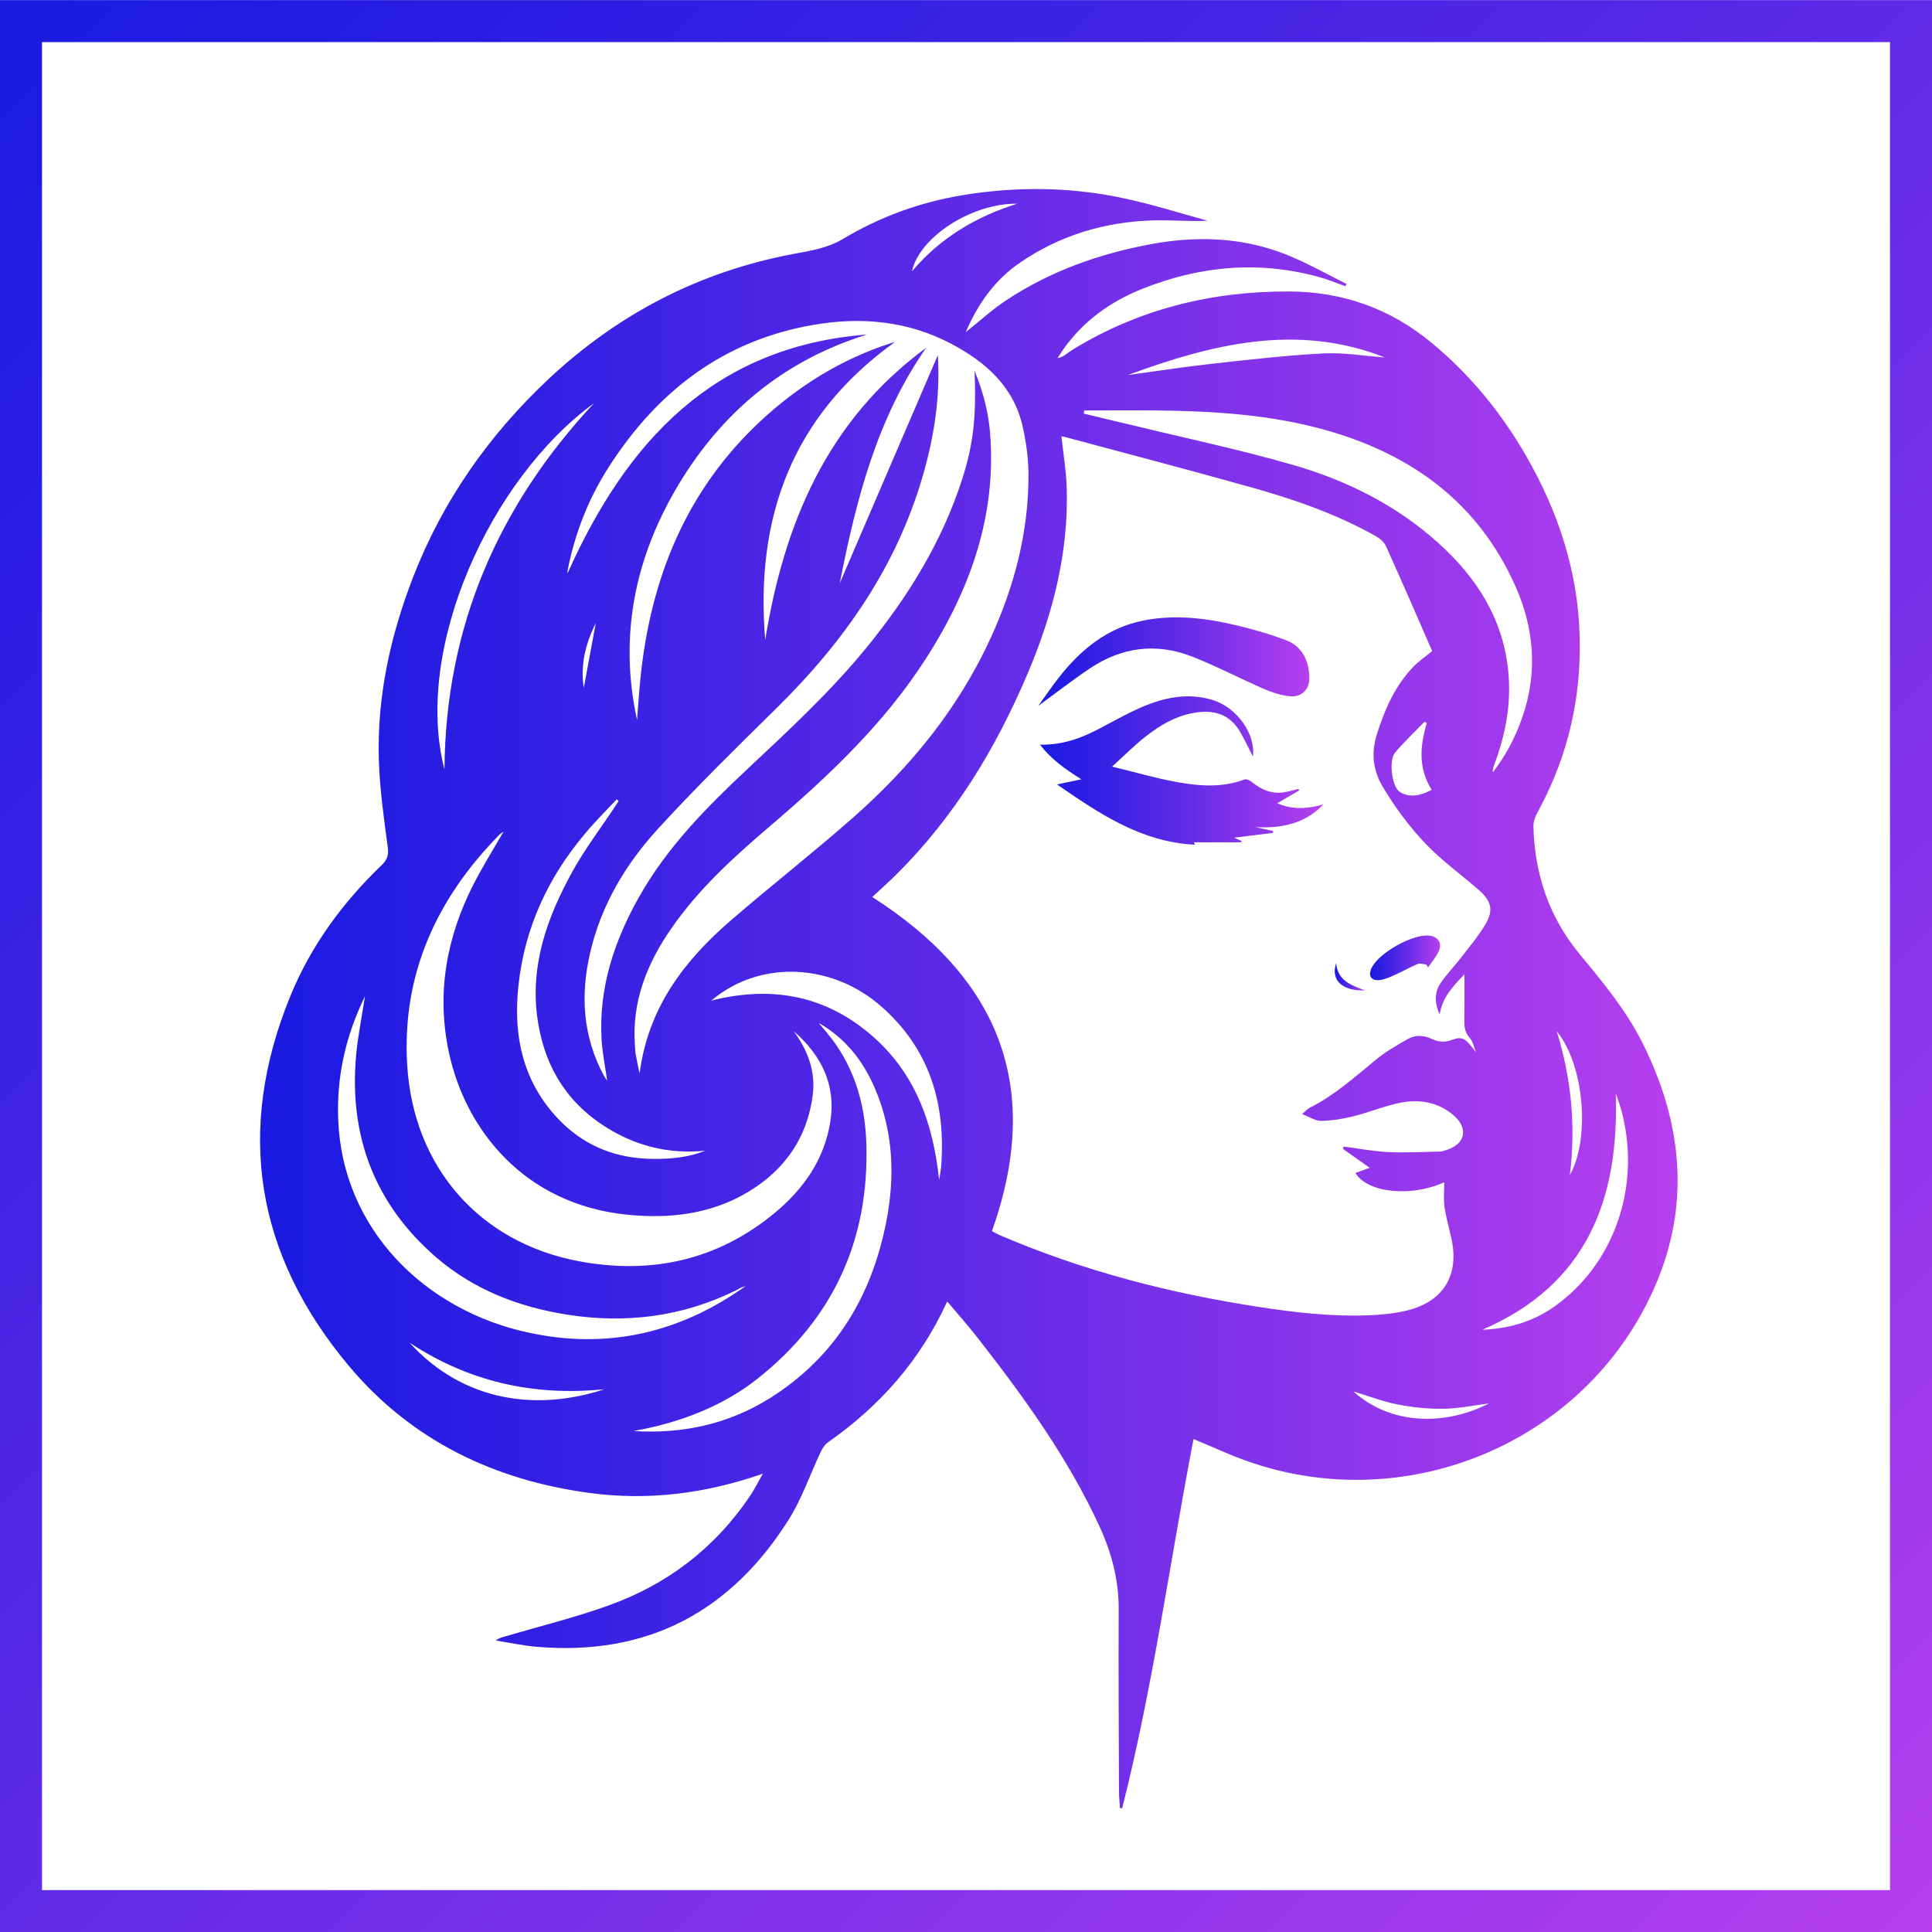 <?xml version="1.0" encoding="utf-8"?>
<!-- Generator: Adobe Illustrator 18.0.0, SVG Export Plug-In . SVG Version: 6.00 Build 0)  -->
<!DOCTYPE svg PUBLIC "-//W3C//DTD SVG 1.1//EN" "http://www.w3.org/Graphics/SVG/1.1/DTD/svg11.dtd">
<svg version="1.1" id="Layer_1" xmlns="http://www.w3.org/2000/svg" xmlns:xlink="http://www.w3.org/1999/xlink" x="0px" y="0px"
	 viewBox="0 0 1840 1840.3" enable-background="new 0 0 1840 1840.3" xml:space="preserve">
<g>
	<g>
		<linearGradient id="SVGID_1_" gradientUnits="userSpaceOnUse" x1="-2.065099e-008" y1="0.125" x2="1840" y2="1840.125">
			<stop  offset="0" style="stop-color:#1A1AE2"/>
			<stop  offset="0.154" style="stop-color:#2C1EE3"/>
			<stop  offset="0.46" style="stop-color:#5929E7"/>
			<stop  offset="0.888" style="stop-color:#A33AED"/>
			<stop  offset="1" style="stop-color:#B73FEF"/>
		</linearGradient>
		
			<rect x="20" y="20.1" fill-rule="evenodd" clip-rule="evenodd" fill="none" stroke="url(#SVGID_1_)" stroke-width="40" stroke-miterlimit="10" width="1800" height="1800"/>
	</g>
</g>
<g id="Restauration" display="none">
	<path display="inline" d="M1196.5,828.9c-1.4,0-2.9,0.2-4.2-0.3c-76.8-29-113.4,16.2-153.5,73.1c-160.7,227.8-325.2,453-490,677.9
		c-17.3,23.6-43,45.8-69.8,56.8c-42,17.4-89.5-4.5-113.6-42.5c-24.8-39.2-21.7-87.5,11.6-125.1c60.6-68.6,122.6-136,184.1-203.8
		c146.7-161.7,293.1-323.6,440.6-484.5c17.8-19.4,23.6-36.1,10.9-59.7c-38.5-71.2-20.7-127.3,36.3-184.2
		c98.6-98.5,190-204,284.5-306.5c6.7-7.2,12.3-16.7,20.6-20.9c8.4-4.2,19.4-3.2,29.3-4.5c-1.2,9.9,1.3,22.9-4,29.2
		c-39.8,47.4-81.3,93.6-122.2,140.1c-32.5,37-66.3,73.1-96.7,111.8c-9.1,11.5-8.6,30.5-12.5,46.1c15.9-6.1,36.8-7.7,47-19
		c66.8-74.3,131.4-150.7,196.7-226.5c4.6-5.3,8.3-12.3,14-15.6c12-6.9,25.1-11.8,37.7-17.5c-2.8,13.3-1.7,29.6-9.2,39.3
		c-38.8,50.1-79.8,98.5-119.9,147.5c-27.7,33.8-57,66.4-82,102c-8.9,12.7-7,32.9-10,49.7c14.6-6.8,33.8-9.9,43.1-21.2
		c64.9-77.9,127.8-157.4,191.4-236.5c5.3-6.6,9.4-15.2,16.1-19.3c9.4-5.8,20.9-8.2,31.5-12c-0.8,11.1,2.3,24.7-3,32.9
		c-15.9,24.8-35,47.6-52.9,71.1c-50.3,66.1-101.4,131.7-150.1,199c-7.5,10.4-4,28.8-5.6,43.5c13.7-5.5,32.5-7,40.3-17
		c64.6-83.5,127.2-168.6,190.5-253.2c6.7-9,13.3-18.6,21.8-25.5c4.2-3.4,15.6-4.3,18.6-1.3c4.8,4.8,8.6,14.7,7,21
		c-2.3,9.1-9.4,17-15.1,25c-90.6,127.4-181.6,254.5-271.7,382.2C1262.4,811.9,1236.1,831.8,1196.5,828.9z"/>
	<path display="inline" d="M995.7,1049.7c125.1,153.1,246.9,300.6,366.8,449.7c32.2,40.1,22,93.9-17.6,123.7
		c-37.9,28.4-92.2,24.8-121.1-14.5c-102.5-139.5-203-280.5-303.2-421.7c-5.3-7.4-5.1-24.6,0-32.5
		C942.7,1120.5,967.6,1088.3,995.7,1049.7z"/>
	<path display="inline" d="M842,863.7c-0.4-0.8-0.9-1.6-1.5-2.2c-162-198.3-323.6-397-487.3-593.8c-10.9-13.1-43.1-22.3-56.7-15.6
		c-14.2,7-26.8,36.3-24.8,54.2c11.2,102.4,47.9,197.9,104.6,282.4c74.2,110.8,158,215.1,235.5,323.8c37.2,52.2,94,42.8,144.8,53
		l6.5,2.2l12.6-14.1c0.4-0.4,0.7-0.8,1.1-1.1c23.8-25.7,46.9-52.2,70-78.1l2.2-2.3L842,863.7z"/>
</g>
<g id="BTP" display="none">
	<g display="inline">
		<g>
			<path d="M755.6,327.9c73.1-3.5,145.9,16.3,210.8,49.1c9.2,5.4,6.3,20.1-2.2,24.9c-7.1,6.5-16.7,3.1-25.1,2.4
				c-33.1-5.2-67.1-4.5-100.1,0.9c-32.2,6.3-65.5,19.9-85.3,47.3c-17.3,23.6-22.2,55.6-13.6,83.5c4.4,14.2,11.2,27.6,17.4,41.1
				c5.8,11.9,4.1,27.5-5.2,37.1c-36.4,32.7-70.8,67.5-106.5,100.9c-7.8,7.7-19.5,12.8-30.4,8.8c-13.7-5.8-27-13.1-41.7-15.9
				c-21.7-4.2-45.6-3.1-64.9,8.6c-16.2,9.4-27.4,26.2-31.1,44.4c-2.7,12.5-1.5,25.3,0,37.8c1.3,7.5-3.1,14.3-8.3,19.2
				c-16.9,16.5-34.3,32.5-51.3,48.8c-13.4,12.7-37.1,13-49.8-0.9c-39.5-40.8-78.8-81.8-118.5-122.4c-13.7-13.6-10.4-37.9,3.5-50.2
				c17.7-16.6,35.3-33.2,53.7-49c8.3-7.7,20.1-3.3,30-2.9c19.5,2,40.1-1.7,56-13.6c13.2-9.1,22-23.4,26.6-38.6
				c3.8-13.7,3.7-28.1,2.7-42.2c0-8.2-1.6-17.5,3.2-24.8c4-4.2,8.7-7.9,13-11.8c44.5-38.2,88.2-77.3,133.8-114.1
				C624.1,354.7,689.4,331.3,755.6,327.9z"/>
			<path d="M1204.4,387.4c52.4-48.9,129.5-69.9,199.4-53.8c5.2,1.6,12,2,14.8,7.4c1.6,4.8,0.6,10.3-3.2,13.8
				c-39.5,38.8-79.4,77.1-118.2,116.5c-6.4,5.7-4.8,14.9-3,22.3c6.4,24.2,14.1,48.1,21.9,71.9c3.8,9.4,6.1,21.8,16.9,25.5
				c26.9,8.6,54.4,15,82,20.6c7.2,1.4,14.7,2.5,22,1.3c8.5-3,14.7-10.1,21.4-15.8c35-32.7,69-66.4,103.9-99.2
				c3.1-2.6,6.3-6.5,10.9-5.9c5.6-0.1,8.3,5.9,9.8,10.4c13.6,44.4,8.9,92.8-7.6,135.8c-14.1,37.3-39.1,70.3-70.8,94.4
				c-34.3,27.4-77.3,43-120.9,46.3c-22.1,2-44.2-1.1-66-4.5c-7.2-0.8-15.2-2.3-21.7,2c-11,7.2-19.4,17.6-28.8,26.7
				c-37.9,37-75.3,74.6-113.4,111.4c-27.8-28.4-57.6-54.8-86.1-82.5c-21.9-20.6-43.2-41.7-64.9-62.5c-1-2.8,2.4-4.3,3.8-6.1
				c42.8-42,86.4-83.2,128.9-125.4c8.5-7.9,8.4-20.6,5.4-31c-9.9-38.6-10.3-79.9,1-118.3C1152.6,449.9,1175.6,415.2,1204.4,387.4z"
				/>
			<g>
				<path d="M768.7,639.9c7.2-3.4,16.4-3.3,22.7,1.9c115,105.9,229.8,212,344.3,318.5c24.8,23.6,50.7,45.9,75.5,69.4
					c94,87.5,189,174.1,283.1,261.6c12.4,11.5,25.4,22.7,34.8,37c18.3,27.1,23,62.2,15.6,93.8c-7.7,34.4-30.8,64.4-60.7,82.6
					c-37.1,22.5-86.4,24.9-124.6,3.6c-14.8-8.1-27.1-20.1-38.1-32.7c-18.9-20.6-37.7-41.4-56-62.5c-51.3-56.6-101.7-114-152.6-171.1
					c-45.7-50.5-91-101.2-136.9-151.5c-42.8-48.6-87.7-95.4-130.9-143.7c-57.6-62-114.1-125-172.2-186.6c-7-6.6-9.5-18-4-26.3
					c4.8-6.3,11-11.3,16.5-16.9c21.7-20,42.5-40.9,64.3-60.8C755.9,650.5,761,643.4,768.7,639.9z M1408.4,1350.5
					c-23.4,6.2-38.7,31.8-34.2,55.4c2.5,14.6,11.6,28.1,24.9,34.9c18.2,10.6,43.3,7,58-8c12.1-11.9,18.1-30.2,13.9-46.8
					c-3.3-11.5-10-22.4-20.2-28.9C1438.8,1348.3,1422.6,1346.7,1408.4,1350.5z"/>
			</g>
			<path d="M770,975.7c6-5.4,11.5-11.3,17.9-16.2c32.8,34.3,64.5,69.6,98.1,103.3c12.5,13.5,25.1,26.9,37.9,40.1
				c1.3,1.9,4.3,3.2,4,5.8c-36.6,36.5-73.8,72.4-110.4,108.9c-7,6.3-8.8,16.2-5.7,24.9c16.5,56.7,7.3,119.6-22.3,170.3
				c-24.8,42.3-64.3,75.2-109.6,93.6c-33,14.3-69.9,17.8-105.5,14.3c-9.9-1.4-19.8-2.8-29.2-6.3c-6.6-2.4-8.4-11.9-3.5-16.8
				c8.1-9.2,17.4-17.2,26.1-25.8c30.7-29.4,60.5-59.7,91.4-88.9c6-5.2,10.1-13.4,7.1-21.3c-7.8-29.2-15.5-58.5-26.6-86.7
				c-2.5-6.4-6.7-13-13.8-14.8c-26.5-8.9-53.9-15-81.3-20.1c-8.8-0.9-19.1-4.2-26.9,1.7c-13.7,9.7-25,22.3-37.1,33.9
				c-28,27.1-55.6,54.6-83.8,81.5c-2.4,2.6-5.6,4-8.9,5.2c-7.1-1.5-10.8-8.3-12.1-15c-11.3-43.9-6.1-91,10.1-132.9
				c16.3-39.6,43.9-74.8,79.4-98.9c45.9-31.8,104-44.8,159.2-37.2c10.4,0.9,20.9,4.8,31.3,1.9c8.1-2.9,15.2-8.2,21.2-14.3
				C707.5,1035.2,739.5,1006.1,770,975.7z"/>
		</g>
	</g>
</g>
<g id="Energie" display="none">
	<path display="inline" d="M991.5,1400.3c-5,22.9-7.2,46.2-9.5,69.3c-2.4,23.1-3.7,46.4-5.5,69.9c-30.7,0-60.2,0-90.4,0
		c0.2-2.6,0.1-4.8,0.6-6.9c17.4-71.2,35.8-142,57.3-212.1c21.5-69.9,53.4-135.1,87.7-199.3c48.8-91.3,104.7-178,171.4-257.4
		c34.9-41.5,71.9-81,110.9-118.8c27.9-27,57.3-52.3,86.4-77.9c3-2.6,5.8-5.3,9.4-8.6c-11.8,1.5-117.6,83.6-165.4,127.5
		c-51.3,47.1-100.6,96.2-145.4,149.7c-44.9,53.7-86.6,109.7-124.2,168.7c-37.4,58.8-70.1,120-97.7,185.3c-1.5-2.8-2.4-4.1-3-5.6
		c-18.6-42.5-32.8-86.3-40.4-132.1c-15.4-93,2.7-179.1,54-258.2c25.1-38.7,55.6-72.9,87.4-106.3c87.7-92.2,192.8-158.8,308-210.7
		c91.9-41.5,187.2-73.4,284.1-100.7c8.7-2.5,17.5-4.8,27.8-7.6c-0.4,4.2-0.4,7.5-1,10.6c-8.5,48.3-15.4,96.8-20.4,145.6
		c-4.2,41.1-7.9,82.3-12,123.4c-5.2,51.9-9.7,103.9-20.3,155.1c-25.5,122.9-77.1,233-163.2,325.4c-74.4,79.8-165.8,130.9-272,155.7
		c-30.6,7.1-61.5,11.9-92.8,13.9C1006.3,1398.6,999.2,1399.5,991.5,1400.3z"/>
	<path display="inline" d="M782.4,1144.2c-7-0.6-13.1-0.9-19.2-1.7c-107.5-14.3-200.9-58.1-278.4-134.2
		c-73.1-71.9-122.8-158.1-153-255.8c-13.3-42.8-22.2-86.7-30.8-130.6c-15.5-79.7-31.7-159.4-53.8-237.6c-0.8-2.7-1.3-5.4-2.2-8.8
		c2.3-0.1,4-0.5,5.5-0.3c97.9,16.4,194.7,37.2,288.8,69.2c72.1,24.6,141.4,54.9,205.3,96.7c55.6,36.4,106.8,78.2,151.7,127.4
		c18.3,20.1,34.4,41.9,47.7,65.6c1.7,3,3.2,6,5.3,9.9c-38.2,38.4-74.2,78.8-104.4,125.6c-13.8-16-26.7-31.3-40.1-46.3
		c-13.5-15.1-27.2-30-41.3-44.6c-14.3-14.8-28.9-29.3-43.8-43.4c-14.7-13.9-29.9-27.4-45.2-40.6c-15.3-13.2-31-26.1-46.8-38.7
		c-15.9-12.6-32-24.9-48.4-36.7c-16.7-12-33.7-23.4-50.9-34.7c-16.9-11.1-34-22-51.3-32.4c-17.2-10.3-34.5-20.5-52.1-30
		c-0.3,0.5-0.6,1-0.9,1.5c2.2,1.7,4.2,3.5,6.5,5.1c8.1,5.8,16.2,11.6,24.5,17.3c59.8,40.8,115.3,86.9,167.7,136.7
		c72.4,68.9,136,145.3,191.1,228.8c3,4.5,3.6,8.2,1.2,13.3c-15.6,33-26,67.6-31.4,103.6c-4.7,31.1-5.7,62.5-2.7,93.8
		C781.3,1129.4,781.8,1136.4,782.4,1144.2z"/>
</g>
<path id="Commerce" display="none" fill-rule="evenodd" clip-rule="evenodd" d="M706.4,1401.1h425.7v-97.3H706.4V1401.1z
	 M402.9,1193.4h1032.7v305c0,3.4-1.4,6.7-3.8,9.2c-2.4,2.4-5.7,3.8-9.2,3.8H415.9c-3.4,0-6.7-1.4-9.2-3.8c-2.5-2.4-3.8-5.7-3.8-9.2
	V1193.4z M919.2,1003.3c-51.2,0-93-41.8-93-93.1c0-51.2,41.8-93,93-93c51.3,0,93.1,41.8,93.1,93
	C1012.3,961.5,970.5,1003.3,919.2,1003.3 M1092.8,1152H745.7c25.2-71.5,93.4-122.7,173.5-122.7
	C999.4,1029.2,1067.6,1080.5,1092.8,1152 M671.4,328.8L592.2,630H331.1l155.7-298.4c0,0,0-0.1,0.1-0.1c0.9-1.7,2.5-2.6,4.3-2.6
	H671.4z M319.2,671.5h266.6c-10,64.5-66,113.9-133.3,113.9C385.2,785.4,329.2,736.1,319.2,671.5 M630.5,671.5h266.4
	c-10,64.5-65.8,113.9-133.3,113.9C696.2,785.4,640.5,736.1,630.5,671.5 M898.5,328.8V630H635.1l79.2-301.2H898.5z M1124.1,328.8
	l79.2,301.2H939.9V328.8H1124.1z M941.6,671.5h266.4c-10,64.5-65.7,113.9-133.1,113.9C1007.5,785.4,951.6,736.1,941.6,671.5
	 M1252.6,671.5h266.6c-10,64.5-65.9,113.9-133.3,113.9C1318.6,785.4,1262.6,736.1,1252.6,671.5 M1507.4,630h-261.1L1167,328.8h180.5
	c1.8,0,3.3,1,4.1,2.6c0,0,0,0.1,0,0.1L1507.4,630z M523.4,812.1V1152H402.9V819.9c15.8,4.6,32.4,7.1,49.7,7.1
	C477.7,826.9,501.7,821.6,523.4,812.1 M1435.6,819.9V1152H1315V812.1c21.7,9.5,45.7,14.8,70.9,14.8
	C1403.2,826.9,1419.8,824.5,1435.6,819.9"/>
<g id="bakery" display="none">
	<path display="inline" d="M1526.2,539.8c-13.8,7.5-37.2,8.8-94.7,5.2l-76.3-4.8l-16.2-42.7c-21.4-56.4-28.5-92.9-25.3-131.3
		c3.8-46.9,7-49.8,45.3-41c77.9,17.7,167.9,89.5,185.4,147.8C1555.2,509.1,1550.5,526.6,1526.2,539.8L1526.2,539.8z"/>
	<path display="inline" d="M891.6,1596.5c-42,10-107.3-10.5-153.6-48.2c-42.8-34.9-43.1-36-18.2-64.7c29.7-34.2,63-55.9,108-70.5
		l39.2-12.7l22.5,42.9C942.2,1543.6,942.7,1584.3,891.6,1596.5L891.6,1596.5z"/>
	<path display="inline" d="M835.8,1391.3c-49.6,13.6-95.8,43.3-132.1,84.7c-13,14.8-27.9,27.1-33.3,27.4c-5.3,0.2-20-5.3-32.5-12.4
		c-35-19.8-70.9-77.7-89.8-145c-23.4-83.4-24.6-80.7,40.2-94.9c75.5-16.5,98.8-18.6,197.8-18.4l86.3,0.2l6.4,21.4
		c9.6,32.2,13,88.3,6.5,107.7C880.3,1377.5,875.3,1380.5,835.8,1391.3L835.8,1391.3z"/>
	<path display="inline" d="M1295.7,591.4c-13.6,6.5-39.5,18.1-57.7,25.8l-33.1,14l-43-46.4c-68.6-74-99.6-126-130.6-218.8l-17-50.9
		l37.8-17.9c84.9-40.2,205.4-46.4,245.2-12.7c12.3,10.5,13.4,15.2,7.6,35.8c-15.9,56.8-8.1,122,22.9,191.5
		c12.2,27.3,12.5,32.8,3.2,49.3C1323.9,573.3,1311.9,583.6,1295.7,591.4L1295.7,591.4z"/>
	<path display="inline" d="M1029.1,993c-25.3,26.5-53.3,49.8-68.2,56.7c-23.4,10.9-70.1,0.7-294.2-64.2
		c-208-60.2-198.2-55.2-211.4-108.2c-15.8-63.3,3.5-146.2,59.2-253.4c38.8-74.8,63.2-109,105.7-148c28.8-26.4,71.4-47.6,94-46.7
		c19,0.8,19.9,1.6,39.5,38.4c56.6,106,152.5,205,281.1,289.9c37.3,24.6,59.6,42.4,62.4,49.8c9.6,25.2,0.1,63.1-30.5,121.1
		C1050.4,959.4,1033.5,988.4,1029.1,993L1029.1,993z"/>
	<path display="inline" d="M888.2,1211.7c-5.7,3.3-36.3,3.9-68.1,1.2c-79.4-6.6-150.8,0-233.4,21.5c-38.4,10-74,15.9-79,13
		c-31.9-18-53.6-95.6-48.8-174.5c3.2-53,17.8-116.9,27-118.5c3-0.5,37.8,9.3,77.3,21.7c122.6,38.7,295,85.6,335,91.2
		c21,2.9,38.5,6.5,38.8,7.9c0.3,1.4-4.1,24.3-9.8,50.8C916.1,1177.5,904.9,1202,888.2,1211.7L888.2,1211.7z"/>
	<path display="inline" d="M1133.5,746c-16.2,15.9-31.9,29.6-35,30.5c-8.3,2.3-111.6-70.2-159.9-112.3
		C885,617.4,821.9,545.5,788.9,493.5c-41.1-64.9-40.6-61.7-15.4-90.2c54.4-61.5,163.1-115.1,202.9-100c18.5,7,20.6,10.7,38,66.7
		c29.5,94.8,76.2,169.8,149.4,239.7c9.6,9.1,20.6,24.5,24.6,34.2c6.3,15.4,5.2,21-9.1,45.3C1170.3,704.5,1149.7,730.1,1133.5,746
		L1133.5,746z"/>
</g>
<g id="Fitness" display="none">
	<path display="inline" d="M623,930c0,103.3-0.6,206.5,0.4,309.8c0.3,30.3-20.4,58.9-57.6,58.4c-33.7-0.4-67.4,0.3-101-0.3
		c-29.7-0.5-49.5-15-56-40c-1.5-5.8-1.9-12-1.9-18c0.2-209.3,0.5-418.5,1-627.8c0.1-35,21.8-57.1,56.7-57.5
		c34.8-0.4,69.6-0.2,104.3,0.5c34.2,0.7,55.2,22.2,55.5,56.8c0.3,38.6-0.4,77.3-0.5,115.9c-0.1,67.4,0,134.7,0,202.1
		C623.6,930,623.3,930,623,930z"/>
	<path display="inline" d="M1431.8,926.5c0,101.6,0,203.3,0,304.9c0,5.5,0.2,11.1-0.2,16.6c-1.8,26.9-22.2,48.4-49.1,49.1
		c-38.6,1-77.3,0.9-116,0.1c-27-0.6-47.5-21.2-50.1-48.2c-0.5-5.5-0.4-11-0.4-16.6c0-203.8,0-407.6,0-611.4c0-6.1-0.2-12.2,0.5-18.2
		c2.9-24.2,20.9-42.6,45-46.4c3.8-0.6,7.7-1.1,11.5-1.1c34.2-0.1,68.5-0.2,102.7,0.2c7.1,0.1,14.6,1,21.1,3.6
		c20.9,8.1,32.8,23.6,34.7,46.2c0.5,5.5,0.2,11,0.2,16.6C1431.8,723.2,1431.8,824.9,1431.8,926.5z"/>
	<path display="inline" d="M1191,1019.6c-180.7,0-360.4,0-539.9,0c-3.6-12.8-4.3-177.4-0.8-196.1c179.5,0,359.2,0,539,0
		C1193.2,834.5,1194.8,987.5,1191,1019.6z"/>
	<path display="inline" d="M383.2,924.7c0,82.3,0,164.6,0,247c0,4.4-0.1,8.8-0.1,13.3c0.1,7.7-4,11-11.3,10.9
		c-17.1,0-34.3,0.8-51.4-0.3c-19.5-1.3-32.9-12.3-39.3-30.7c-2.3-6.6-3.3-14-3.3-21.1c-0.2-146.4-0.2-292.8,0-439.2
		c0-7.6,1.3-15.6,4.1-22.6c7.3-17.9,20.9-28.2,40.7-28.7c15.5-0.4,30.9-0.3,46.4-0.1c12.6,0.2,13.9,1.5,14.1,14.6
		c0.3,17.1,0.1,34.3,0.1,51.4C383.2,787.6,383.2,856.1,383.2,924.7z"/>
	<path display="inline" d="M1457.4,1192.7c-0.3-5.2-1-11.1-1-17c-0.1-167.3,0-334.6,0-501.8c0-3.3,0.1-6.6,0.2-9.9
		c0.2-6.7,3.7-10.2,10.4-10.1c17.7,0.1,35.4-0.9,53,0.6c21.8,1.9,37.4,19.3,40,42.1c0.6,4.9,0.3,9.9,0.3,14.9
		c0,142.4,0,284.9,0,427.3c0,4.4,0.2,8.9-0.2,13.2c-2.4,26.3-20.5,43.5-46.9,43.9c-16.5,0.3-33.1-0.2-49.6-0.5
		C1462,1195.2,1460.5,1194,1457.4,1192.7z"/>
	<path display="inline" d="M1584.1,918.5c0-34.7-0.1-69.4,0-104.2c0.1-14.9,1.6-16.2,16-15.9c30.6,0.6,58,22.3,66.3,52.9
		c1.7,6.3,2.9,13,3,19.5c0.3,32.5,1.2,65.1,0.1,97.5c-1.3,38.6-31.8,68.8-68.3,69.8c-14.6,0.4-16.2-0.9-16.3-15.6
		c-0.2-34.7-0.1-69.4-0.1-104.2C1584.6,918.5,1584.3,918.5,1584.1,918.5z"/>
	<path display="inline" d="M254.4,1035.8c-39.5,8.4-79.2-19.6-83.4-62c-1.2-12-1-24.2-1-36.3c0.1-23.2,0-46.3,0.8-69.5
		c1.6-43,40.7-75.3,82.9-67.2c2.7,25.5,0.3,51.8,0.7,78c0.3,25.9,0.1,51.8,0.1,77.8C254.4,982.8,254.4,1009.2,254.4,1035.8z"/>
</g>
<g id="Beauté">
	<g id="_x5F_57c5f452-a930-466a-af33-6ea132448439_00000129911457991152381730000017565947938991088799_">
		<linearGradient id="SVGID_2_" gradientUnits="userSpaceOnUse" x1="247.702" y1="951.125" x2="1597.702" y2="951.125">
			<stop  offset="0" style="stop-color:#1A1AE2"/>
			<stop  offset="0.154" style="stop-color:#2C1EE3"/>
			<stop  offset="0.46" style="stop-color:#5929E7"/>
			<stop  offset="0.888" style="stop-color:#A33AED"/>
			<stop  offset="1" style="stop-color:#B73FEF"/>
		</linearGradient>
		<path fill="url(#SVGID_2_)" d="M1068.7,1722.2c29.4-115.9,45.4-234.4,68-351.7c17.2,7.1,33.8,14.9,51,21
			c142.5,50.5,302.7-9,375.5-140.1c47.3-85.2,44.3-171.5,1.3-257.7c-15.5-31.2-37.6-57.8-59.6-84.4c-29.6-35.6-43.5-77-44.5-122.8
			c-0.1-5.5,3-11.3,5.8-16.4c27.2-50.8,39.6-105.2,38.3-162.6c-1.4-62.5-20.3-120.1-51.4-173.9c-23.7-41-53.3-77.1-90-107.4
			c-39.4-32.5-84.6-48.4-135.3-48.6c-73.3-0.3-142.3,16.5-205.4,54.9c-2.4,1.5-4.6,3.2-7,4.8c-2.2,1.6-4.5,3.2-8.2,3.7
			c2.1-3.1,4-6.3,6.2-9.3c19.1-26.6,44.6-44.7,74.7-56.7c55-21.9,111.2-27,168.7-11c8.3,2.3,16.3,5.7,24.5,8.6
			c0.4-0.7,0.7-1.5,1.1-2.2c-17-8.5-33.6-17.8-51-25.3c-43.2-18.8-88.4-21.1-134-12.8c-49.6,9.1-96.7,25.6-139.1,53.7
			c-13.8,9.1-26.1,20.5-38.5,30.3c11.1-26.1,27.2-49.6,52.1-66.5c38.1-25.9,80.4-38.5,126.1-39.9c17.1-0.5,34.3,1.2,52.1,0.3
			c-26.3-7.2-52.4-15.5-79.1-21.2c-51.1-11.1-102.8-11.6-154.4-3.1c-40.3,6.7-78.4,20.5-113.3,41.4c-15.3,9.2-31.5,11.5-48,14.6
			c-89.4,16.9-166.9,57.2-233.1,119.3c-56.7,53.3-100.5,115.6-128.7,188.3c-21.8,56.1-34.6,114.3-32.7,174.7
			c0.9,27.6,4.8,55.2,8.5,82.6c1,7.4-0.5,12-5.7,17c-37.4,35.9-67.6,77.1-87.2,125.1c-52.3,128-32.8,245.7,55.2,351.2
			c59.8,71.7,139.2,109.8,230.9,121.9c54.9,7.2,108.9,0.7,164.1-18.5c-4.9,8.4-8.1,15-12.2,21.1c-33.6,49.8-79.1,84.6-135.3,104.6
			c-32.1,11.5-65.4,19.7-98.1,29.3c-2.9,0.8-5.8,1.5-8.8,3.9c13,2,26,4.9,39.2,6c105.2,8.9,184.8-33.5,240.2-121.9
			c12.3-19.7,19.9-42.3,29.9-63.5c1.6-3.4,3.8-7.1,6.8-9.2c49.2-34.4,88-77.8,113.8-134.3c10.1,12,20,23.1,29.1,34.8
			c44.3,56.7,86.4,114.8,116.5,180.7c11.3,24.8,17.8,50.3,17.7,77.8c-0.3,57.7,0.1,115.5,0.3,173.3c0,5.3,0.6,10.6,0.9,15.9
			C1067.2,1722.1,1068,1722.2,1068.7,1722.2z M1375.5,1125.9c0,7.9-0.8,15.8,0.2,23.4c1.4,10,4.3,19.9,6.5,29.8
			c7.9,35.1-7.2,60.4-42.2,69c-12,2.9-24.5,4.1-36.9,4.6c-35.2,1.3-70-2.7-104.8-8.1c-84.7-13-167.1-34.3-246-68.2
			c-3-1.3-5.8-3-7.6-3.9c49.2-138.2,5.9-241.6-114-318.2c7.5-7,15.3-13.9,22.7-21.2C909,778,948.6,712.6,978.9,641
			c24-56.7,39-115.2,37-177.1c-0.5-16-3.3-31.9-5-48.2c0.7,0.1,1.7,0.1,2.7,0.3c58.4,15.7,116.9,31,175.1,47.3
			c42,11.7,83.2,25.7,121.4,47.2c3.9,2.2,8.1,5.7,9.9,9.7c15,33.2,29.5,66.6,44,99.9c-5.7,4.7-12.6,9.3-18.2,15.2
			c-17.4,18.2-27.2,40.7-34.6,64.4c-5.6,17.9-3.5,34.6,6.2,50.5c14.6,24.1,31.6,46.3,52.6,65.2c12.6,11.3,26.3,21.5,39,32.8
			c11.6,10.3,13.5,19.1,5.5,32.4c-6.6,11.1-15.1,21.1-23,31.4c-6.2,8-13.3,15.4-19.1,23.7c-6.2,8.8-6.5,18.6-1.3,30.5
			c2.8-17.3,13.3-27.2,23.6-38.4c0,15.9,0.1,30.3-0.1,44.7c-0.1,6.1,0.9,11.3,5.3,16.2c3.1,3.5,3.9,8.9,5.8,13.5
			c-10.3-13.7-12.7-15.5-23.3-11.7c-6.8,2.5-12.6,1.8-18.7-1c-7.7-3.6-15.6-4.1-22.9,0c-10.5,6-21.1,12.1-30.4,19.7
			c-20.1,16.5-39.4,34-63,45.8c-1.9,0.9-3.4,2.7-7.3,6c7.3,2.8,12.8,6.7,18.2,6.5c10.3-0.2,20.8-1.9,30.8-4.4
			c15.1-3.8,29.6-9.9,44.7-12.9c18.4-3.6,36.3-0.5,51,12.4c14,12.3,10.6,27-7.1,32.6c-1.9,0.6-3.8,1.4-5.7,1.5
			c-16.6,0.3-33.3,1.3-49.9,0.5c-14.2-0.7-28.3-3.4-42.4-5.2c-0.3,0.7-0.6,1.4-0.8,2.1c8.5,6,17,12,25.6,18.1
			c-5,1.8-9.2,3.3-13.6,4.9C1302.3,1136.4,1344.9,1140.2,1375.5,1125.9z M928.1,353c2,44.1-1.3,70.7-11.6,102.9
			c-19.3,60.2-51.9,112.8-91.6,161.3c-34.5,42.2-74.5,79-114.1,116.2c-38.5,36.1-75.4,73.6-101.7,120c-23.8,42-38.9,86.7-36.2,135.8
			c0.7,13.4,3.5,26.7,5.4,40.1c-1-1.6-2.3-3.2-3.3-5.1c-19.9-37-22.3-76.1-13.1-116.2c10.4-45.6,33.8-84.8,64.8-118.7
			c36.4-39.8,75.1-77.7,113.6-115.6c63.7-62.8,113.6-134,138.7-221c10.8-37.4,16.6-75.2,14.2-114.5c-31,72.1-62,144.2-93.4,217.2
			c15.6-79.7,35.4-156.8,82.2-224.1c-94,69.1-135.3,167.1-153.2,278.1c-9.9-117,26.2-213.8,123.3-283.5c-0.3,0.1-1.8,0.3-3.3,0.8
			c-47.4,15.3-88.7,40.9-124.9,74.7c-70.9,66.3-104.4,150.1-114,245c-1.3,13.1-2.1,26.2-3.2,39.3c-17.5-80.4-1.9-155.3,39.8-224.6
			c41.9-69.5,101.1-118.3,179.3-142.5c-146.8,11.4-229.6,103-285.3,227.5c0-0.2-0.1-1.8,0.2-3.3c6.9-35.1,19.7-67.8,39-97.9
			c46.1-72,108.9-120.5,194.5-135.4c45.6-8,90.4-4,132.1,18.1c32.8,17.4,59.4,40.9,67.8,79.2c3.3,14.8,5.4,30.2,5.4,45.3
			c0.2,54.3-13.3,105.8-35.7,154.9c-30.7,67.3-76.5,123.4-131.6,171.9c-37.8,33.3-77.5,64.3-115.6,97.2
			c-44.5,38.3-79.2,83.1-87.5,146.3c-1.6-8-2.8-13.5-3.8-19c-0.4-2.5-0.4-5.1-0.6-7.6c-3.1-41.9,11.5-78.3,34.9-111.9
			c25.9-37.4,59.2-67.6,93.5-96.9c56.1-47.9,109.6-98.3,149.6-161.1c41.6-65.2,66.6-135.3,60.2-214.2
			C941.2,391.8,936.2,372.9,928.1,353z M755.9,982.1c26.4,22.8,40.5,51.2,34.8,86.6c-5.7,35.7-25.5,63.8-52.8,86.4
			c-54.2,45-117.2,58.8-185.4,46.3c-96.2-17.6-158.9-90.4-164.7-187.1c-5.2-86.3,27.9-158.4,87.7-219.2c1.3-1.3,3-2.3,4.1-3.2
			c-9.5,16.6-19.7,32.9-28.5,50c-25.9,50.7-35.6,104-23.6,160.3c15.7,73.4,71.5,144.9,170.3,154.7c40.5,4,80-0.6,115.5-22.2
			c34.5-21,55.8-51.7,60.8-92.3C776.8,1020,769.2,1000.1,755.9,982.1z M1032.2,393.9c0.1-1,0.3-2,0.4-3c22.8,0,45.5-0.2,68.3,0
			c55.3,0.6,110.2,3.9,163.8,19.3c80.8,23.3,143.1,69,178.2,147.3c23.4,52.1,21.3,103.7-5.6,154.2c-2.3,4.2-4.8,8.3-7.4,12.4
			c-2.6,3.9-5.4,7.7-8.1,11.5c-0.4-2.6,0.3-4.4,0.9-6.2c11.3-29.8,17.1-60.4,13.5-92.3c-5.5-49.6-30.9-88.3-67.4-120.9
			c-39.9-35.6-86.7-58.8-137.3-73.4c-50.4-14.6-101.9-25.4-152.9-37.8C1063.2,401.4,1047.7,397.7,1032.2,393.9z M347.6,948.7
			c-3,19.8-6.7,37.8-8.4,55.9c-7.1,77.1,17.6,142.3,76.4,193c35.5,30.6,78.1,47.1,124.3,54.4c55.7,8.8,109.3,2.2,160.3-22.7
			c1.8-0.9,3.4-1.9,5.2-2.8c1.5-0.7,3-1.1,4.6-1.6c-62.3,44.4-130.8,60.4-205.6,44.5c-100.3-21.2-178.4-99.4-182.3-203.1
			C320.5,1025.9,328.9,987.3,347.6,948.7z M603.4,1362.9c45.9-8.2,86.1-24.6,117.6-49.5c72.4-57.1,106.9-132.4,104.1-224.1
			c-1.2-39.5-12.4-76.4-38.8-107.2c-2.2-2.6-4.4-5.3-6.6-7.9c25,14.3,41.8,35.4,53,61.1c18.1,41.4,19.9,84.6,11.4,128.1
			c-13.8,70.8-48.3,128.7-110.4,167.9C694,1356.3,650.1,1365.8,603.4,1362.9z M587.3,761.3c0.6,0.5,1.3,1.1,1.9,1.6
			c-1.2,1.8-2.4,3.5-3.5,5.3c-13.7,20.7-28.9,40.6-40.8,62.3c-23.3,42.4-39.6,87-33.4,136.8c5.5,43.8,25.1,79.4,62.4,104.1
			c29.6,19.6,62.2,28.1,97.8,24.5c-16.1,6.4-32.8,8-49.8,7.8c-33.7-0.3-63.2-11.2-87.3-35.1c-36.4-36.2-46.2-81.4-40.8-130.4
			c5.9-54.3,27.9-102.2,63.1-143.9C566.3,782.8,577,772.3,587.3,761.3z M677.2,953c3.8-2.8,7.4-5.9,11.4-8.4
			c45.1-29.8,106.8-24.4,150.2,13.5c46.2,40.2,61.9,92.2,57.6,151.7c-0.3,4.7-1.3,9.4-2,14c-5.7-54.8-23.3-103.6-66.6-139.7
			C783.6,947.1,733,938.9,677.2,953z M565.6,384.1C474,482.3,424.3,597.4,423.3,732.7C393.6,618.4,466.3,456.6,565.6,384.1z
			 M1411.7,1266.4c99.1-42.5,130.5-123.6,127.1-224.9c2.5,6.4,4.5,12.7,6.2,19.2c17.6,70.4-8,143.5-64.6,183.6
			C1459.6,1259.1,1436,1265.6,1411.7,1266.4z M1074.1,357.2c80.3-29.6,161.3-49.7,244.7-16.8c-18.9-1.3-38.9-4.8-58.7-3.8
			c-36.1,1.9-72.1,6.1-108,10.1C1126,349.6,1100,353.7,1074.1,357.2z M390.1,1278.8c56.2,37,117.8,51.1,185.4,44.3
			C512.5,1343.9,441.9,1335.8,390.1,1278.8z M1363.5,752.2c-10.6,5.7-20.9,7.7-30.1,2.2c-8-4.8-10.9-30.3-4.8-37.6
			c8.8-10.4,18.7-19.7,28.2-29.5c0.7,0.5,1.3,0.9,2,1.4C1352.5,710.1,1350.4,731.4,1363.5,752.2z M1482.6,982.2
			c26,31.4,32.2,101.6,12.5,136.9C1500.8,1072.6,1496.7,1027.7,1482.6,982.2z M1289,1325.2c14.3,4.3,28.1,9.7,42.3,12.4
			c14.3,2.8,29.1,4.3,43.6,4.1c14.2-0.2,28.3-3.2,43.1-5.1C1376.7,1358,1324.4,1357.4,1289,1325.2z M868.5,258.4
			c7.3-32.9,57.2-64.9,100.2-64.4C929,206.6,895.5,226.6,868.5,258.4z M556,655.1c-3.4-21.8,1.6-42.1,11.4-61.6
			C563.6,614.1,559.8,634.6,556,655.1z"/>
		<linearGradient id="SVGID_3_" gradientUnits="userSpaceOnUse" x1="990.373" y1="733.974" x2="1260.404" y2="733.974">
			<stop  offset="0" style="stop-color:#1A1AE2"/>
			<stop  offset="0.154" style="stop-color:#2C1EE3"/>
			<stop  offset="0.46" style="stop-color:#5929E7"/>
			<stop  offset="0.888" style="stop-color:#A33AED"/>
			<stop  offset="1" style="stop-color:#B73FEF"/>
		</linearGradient>
		<path fill="url(#SVGID_3_)" d="M1138.1,804.5c-0.8-1.8-1.3-2.8-1-2.3c14.5,0,29.7,0,44.9,0c0.1-0.4,0.3-0.9,0.4-1.3
			c-2.8-1.3-5.6-2.5-7.1-3.1c11.7-1.4,24.4-3,37.2-4.6c0-0.6-0.1-1.2-0.1-1.8c-5.7-1.2-11.3-2.5-17-3.7c24.7,1.4,47-2.8,65-21.6
			c-14.8,4.2-29.3,5.4-44-1.1c7.4-4.3,14.2-8.3,20.9-12.2c-0.2-0.5-0.5-1-0.7-1.5c-5.1,1.2-10.2,2.9-15.3,3.5
			c-11,1.2-20.4-3-28.9-9.9c-1.9-1.5-5.2-3.2-7-2.6c-22.4,8.5-45.2,6.2-67.8,1.9c-18.7-3.6-37.1-8.9-58.5-14.1
			c11.5-10.4,20.9-19.9,31.4-28.2c15.9-12.5,33.1-22.5,54.3-23.9c15.7-1,27.7,4.9,35.7,18.1c4.8,7.9,8.6,16.4,12.8,24.5
			c2.6-21.9-15.5-47.2-38.9-54.1c-27.4-8.1-52.5-0.4-76.9,11.5c-10.4,5.1-20.6,10.7-30.8,16.1c-17,8.9-34.5,15.5-56.2,15.1
			c11.2,14.6,24.6,23.6,39.3,33c-7.2,1.5-14.5,3.1-23.1,4.9C1047.2,775,1086.9,802,1138.1,804.5z"/>
		<linearGradient id="SVGID_4_" gradientUnits="userSpaceOnUse" x1="988.853" y1="630.082" x2="1246.913" y2="630.082">
			<stop  offset="0" style="stop-color:#1A1AE2"/>
			<stop  offset="0.154" style="stop-color:#2C1EE3"/>
			<stop  offset="0.46" style="stop-color:#5929E7"/>
			<stop  offset="0.888" style="stop-color:#A33AED"/>
			<stop  offset="1" style="stop-color:#B73FEF"/>
		</linearGradient>
		<path fill="url(#SVGID_4_)" d="M988.9,672.2c16.5-12,32.3-24.4,48.9-35.5c30.5-20.5,63.6-24.8,97.8-11.3
			c23.1,9.1,45.1,20.7,67.9,30.6c7.9,3.4,16.5,6.3,25,7.1c11.5,1,18.8-6.7,18.5-18.2c-0.4-16-7.2-29.6-22.2-35.2
			c-19.2-7.2-39.2-12.6-59.3-16.8c-25.3-5.2-51.1-7-76.7-1.9c-34.2,6.9-59.5,27.6-80.4,54.3C1001.6,654,995.4,663.1,988.9,672.2z"/>
		<linearGradient id="SVGID_5_" gradientUnits="userSpaceOnUse" x1="1304.813" y1="912.12" x2="1371.448" y2="912.12">
			<stop  offset="0" style="stop-color:#1A1AE2"/>
			<stop  offset="0.154" style="stop-color:#2C1EE3"/>
			<stop  offset="0.46" style="stop-color:#5929E7"/>
			<stop  offset="0.888" style="stop-color:#A33AED"/>
			<stop  offset="1" style="stop-color:#B73FEF"/>
		</linearGradient>
		<path fill="url(#SVGID_5_)" d="M1360.1,921.4c3.5-5.3,7.8-10.2,10.3-15.9c3.3-7.8-1.3-13.9-9.8-14.5c-16.1-1.1-47,16.3-54.2,30.6
			c-3.7,7.5-0.8,12.7,7.6,11.8c5.1-0.6,10.2-3,15-5.2c7.2-3.2,14.1-7.2,21.4-10.2c2.2-0.9,5.3,0.4,8,0.7
			C1359,919.5,1359.5,920.4,1360.1,921.4z"/>
		<linearGradient id="SVGID_6_" gradientUnits="userSpaceOnUse" x1="1271.204" y1="930.242" x2="1300.109" y2="930.242">
			<stop  offset="0" style="stop-color:#1A1AE2"/>
			<stop  offset="0.154" style="stop-color:#2C1EE3"/>
			<stop  offset="0.46" style="stop-color:#5929E7"/>
			<stop  offset="0.888" style="stop-color:#A33AED"/>
			<stop  offset="1" style="stop-color:#B73FEF"/>
		</linearGradient>
		<path fill="url(#SVGID_6_)" d="M1300.1,943.2c-13.8-5-25.9-9.3-27.6-25.9C1267.1,933.5,1278.5,944.1,1300.1,943.2z"/>
	</g>
</g>
<linearGradient id="Opticien_1_" gradientUnits="userSpaceOnUse" x1="120.908" y1="958.898" x2="1720.908" y2="958.898">
	<stop  offset="0" style="stop-color:#1A1AE2"/>
	<stop  offset="0.154" style="stop-color:#2C1EE3"/>
	<stop  offset="0.46" style="stop-color:#5929E7"/>
	<stop  offset="0.888" style="stop-color:#A33AED"/>
	<stop  offset="1" style="stop-color:#B73FEF"/>
</linearGradient>
<path id="Opticien" display="none" fill="url(#Opticien_1_)" d="M433.9,674.7c13.9,0,27.7,0,41.6,0c2.3,0.2,4.6,0.6,6.8,0.7
	c20.2,1,40.4,1.6,60.6,2.9c24.2,1.6,48.4,4.3,72.5,7.7c34.6,4.9,68.8,11.5,102.5,20.6c31.6,8.5,62.5,19.2,92.1,33.4
	c1.6,0.8,3.3,1.5,4.6,2.5c5.5,4.3,11.6,5.1,18.1,3.4c4.7-1.2,9.4-2.7,14-4.1c9.8-3,19.6-6.5,29.5-9.1c18.7-5,37.9-4.8,57-4.4
	c6.1,0.1,12.2,0.7,18.3,1.5c13,1.5,25.4,5.5,37.8,9.6c6.9,2.3,13.9,4.5,21,6.5c6.5,1.8,12.6,0.9,18.1-3.4c1.4-1.1,3-1.8,4.6-2.5
	c34.6-16.6,71-28.4,108.2-37.5c41.7-10.2,84-17,126.7-21.3c31.4-3.2,62.8-5.1,94.3-5.7c1.6,0,3.2-0.4,4.8-0.6c14.1,0,28.3,0,42.4,0
	c1.5,0.2,2.9,0.6,4.4,0.6c19.3,0.9,38.6,1.2,57.8,2.7c24.2,1.8,48.4,4,72.6,6.8c29.3,3.4,58.3,8.4,87.2,14.4
	c21.8,4.5,43.4,9.8,64.8,15.9c6.6,1.9,12.7,4.9,17.6,9.8c4.6,4.6,7.1,10,7.1,16.7c-0.1,26.6-0.1,53.2,0,79.9c0,4.7-0.9,9.1-2.4,13.6
	c-1.8,5.2-5.1,8.5-10.4,10c-4.1,1.1-8.1,2.3-12.2,3.4c-21.3,5.7-33.5,20.6-39.4,40.8c-5.9,20.3-9.7,41.2-13.2,62.1
	c-3.2,18.9-6.3,37.8-9.6,56.6c-2.9,16.6-6,33.1-9.3,49.6c-0.7,3.4,0.4,5.2,2.7,7.2c16.5,14.4,32.9,28.8,49.2,43.4
	c4,3.6,7.7,7.7,10.9,12c7.7,10.5,6.9,21.8-1.6,31.7c-3.7,4.3-8,7.8-12.9,10.5c-18.2,10.4-37.9,14.5-58.7,13.3
	c-9.5-0.5-18.4-3.4-26.1-9.2c-0.9-0.7-2-1.3-3.1-2c-0.8,1.2-1.4,2.3-2.1,3.2c-4.8,6.8-9.3,13.7-14.4,20.2
	c-8.8,11.3-19.9,20-32.7,26.4c-12.1,6.1-24.7,10.6-37.8,13.7c-38,9.1-76.7,13.6-115.8,14.5c-30.4,0.7-60.8,0.9-91.1-3
	c-19.5-2.5-39.1-4.7-58.3-9.1c-18.7-4.3-37.3-8.7-55.3-15.3c-23.6-8.7-44.6-21.1-61.3-40.3c-24.5-28.2-46-58.4-62.3-92.2
	c-11.2-23.3-20.5-47.3-30-71.3c-11.9-30.5-22.1-61.5-31.4-92.9c-0.6-2-1-3.6-3.7-4c-15.7-2.3-31.5-3.9-47.5-3.8
	c-8.5,0-17.1,0.4-25.6,0.4c-4.1,0-8.1-0.4-12.2-0.4c-12.9-0.2-25.8,0.9-38.6,2.4c-4.5,0.5-9.1,1.3-13.5,2c-0.9,2.9-1.6,5.4-2.3,7.8
	c-14.4,48.2-31.9,95.2-51.6,141.4c-17.7,41.5-42.1,78.7-72.2,112.2c-12,13.3-26,23.8-42.2,31.3c-12.1,5.6-24.5,10.3-37.4,13.9
	c-28.1,8-56.7,13.9-85.8,17c-10.8,1.2-21.6,2.7-32.4,3.2c-17.1,0.7-34.2,1-51.3,1c-36.3,0-72.4-3.1-108.2-9.8
	c-15.1-2.8-30.1-6.1-44.5-11.4c-19.4-7.3-36.8-17.5-49.6-34.2c-4.9-6.4-9.2-13.1-13.8-19.6c-0.7-1-1.3-2-2.1-3.2
	c-1.1,0.7-2,1.2-2.8,1.8c-6.8,5.1-14.4,8-22.8,9c-16,2-31.4-0.6-46.5-5.6c-9.8-3.3-18.7-8-26.2-15.2c-11.6-11.3-12.6-24.1-2.3-36.6
	c4.1-5,8.9-9.6,13.7-13.9c15.1-13.5,30.4-26.8,45.6-40c1.8-1.6,2.4-3,1.9-5.3c-0.7-3.5-1.3-6.9-1.9-10.4
	c-4.2-23.1-8.6-46.2-12.5-69.3c-4.7-28.5-9.7-57-16.4-85.1c-2.4-10.3-6.9-19.4-13.3-27.7c-5.4-7.1-12.2-12.3-20.6-15.3
	c-5-1.8-10-3.6-15.2-4.5c-9.5-1.8-14.2-7.6-15.8-16.7c-0.2-1.1-0.2-2.2-0.6-3.2c-0.3-1.1-0.9-2.2-1.4-3.2c0-0.5,0-1.1,0-1.6
	c0.2-1.7,0.6-3.5,0.6-5.2c0-24.2,0.1-48.3,0-72.5c0-9.1,3.7-16.2,10.9-21.6c4.4-3.3,9.3-5.6,14.6-7.1c22.7-6.4,45.6-12,68.8-16.6
	c41.4-8.4,83.1-14.3,125.2-18.1c28.8-2.6,57.6-4.3,86.6-4.9C429.6,675.4,431.7,675,433.9,674.7z M407.7,719.1
	c0.8-0.2,1.6-0.4,2.4-0.5c6.6-0.7,13.2-1.4,19.8-2c8.9-0.8,17.8-1.6,26.7-2.4c0.5-0.2,1-0.5,1.5-0.5c9.5-0.3,19-0.8,28.5-0.7
	c15.3,0.2,30.7,0.7,46,1.3c19.7,0.7,39.3,1.8,58.8,4.6c31.7,4.6,63,11,94.3,17.9c2.1,0.5,4.2,1,6.2,1.5c-1.3-1.2-2.6-1.9-4.1-2.3
	c-9.2-2.8-18.4-5.9-27.7-8.2c-18.2-4.6-36.7-7.5-55.2-10.1c-22.5-3.2-45-5.6-67.7-5.9c-25.6-0.3-51.3-0.1-76.9,1.4
	c-1.3,0.1-2.5,0.7-3.8,1.1c-3-0.1-6-0.5-8.9-0.2c-10.8,0.9-21.6,1.9-32.3,3.3C412.8,717.7,409.8,717,407.7,719.1
	c-1.6-0.1-3.1-0.2-4.7-0.3c0,0.2,0,0.3,0,0.5C404.5,719.3,406.1,719.2,407.7,719.1z M304.3,1132.4c9.5,15.2,20.1,29,33.2,40.9
	c10.2,9.2,21.9,15.5,35.1,19c14.7,3.9,29.7,6.4,44.8,8.1c20.9,2.3,41.9,3.5,63,4.3c28.3,1.1,56.5,0.2,84.6-3.4
	c26.4-3.4,52-9.8,76.7-19.7c33.5-13.5,60.8-34.8,80.7-65.3c8.7-13.3,16.5-27.1,24-41.1c26.3-49.4,42.8-101.7,47.3-157.6
	c0.4-5.1,0.8-10.2,0-15.5c-2.5-0.2-4.6-0.4-6.8-0.4c-11.8,0-23.6-0.2-35.4,0.1c-33.8,0.7-67.6,1.6-101.4,2.2
	c-26.4,0.5-52.6,1.8-78.8,5.5c-22.7,3.2-44.1,10-64,21.7c-14.3,8.5-27.5,18.4-40.4,28.9c-21.6,17.6-41.5,37.2-61.7,56.3
	c-35.5,33.6-67,70.8-96.4,109.8C307.3,1128.1,305.9,1130.1,304.3,1132.4z M1049.1,902c0,3,0,5.7,0,8.3c0.4,18.5,3.5,36.7,7.1,54.8
	c7.4,36.6,20.4,71.1,37.5,104.3c10.1,19.6,20.7,38.8,33.8,56.6c6.5,8.8,13.7,16.9,22,23.9c18,15.2,37.8,27.4,60.2,35
	c24.6,8.3,49.7,14.6,75.6,17.3c19.3,2,38.7,3.3,58.1,2.9c24.4-0.4,48.9-1.4,73.2-3.9c16.1-1.6,32.1-3.8,47.8-7.5
	c14.2-3.3,27.4-8.7,38.5-18.4c14-12.1,25.3-26.4,35-42.1c0.2-0.3,0.2-0.8,0.3-1.3c-0.9-1.3-1.8-2.6-2.8-3.9
	c-6.2-8.1-12.3-16.2-18.6-24.3c-37.2-47.9-80.3-90.3-125.4-130.6c-14-12.5-28.6-24.3-44.2-34.7c-20-13.4-41.5-23.1-65.3-27.3
	c-19.5-3.5-39.3-5.5-59.1-6.3c-18.4-0.8-36.9-0.8-55.4-1.2c-14.8-0.3-29.6-0.6-44.4-0.9c-21.2-0.4-42.4-0.8-63.5-1.2
	C1056.4,901.5,1053,901.9,1049.1,902z M277.1,779.6c0.1,0.3,0.3,0.7,0.4,1c171.7,22.3,343.3,44.6,515.3,66.9
	c-0.2-1.6-0.2-2.7-0.4-3.8c-1.7-6.3-3.1-12.7-5.1-18.8c-5.8-17.2-15.2-32.1-29.5-43.5c-9.7-7.8-20.6-13.7-31.9-18.6
	c-17.6-7.6-36-12.8-54.6-17.5c-25.4-6.5-51-11.9-77.1-14.9c-24.4-2.9-49-3.6-73.6-3.9c-15.2-0.2-30.4,0.1-45.6,0.3
	c-28,0.4-55.9,2.5-83.5,7.5c-24.8,4.5-49,10.9-72.4,20.3c-11.7,4.7-23.1,10.3-33.3,17.8C282.7,774.6,280,777.2,277.1,779.6z
	 M1566.2,780.5c-1.4-1.5-2.2-2.6-3.2-3.4c-4.2-3.2-8.3-6.6-12.8-9.4c-8.4-5.4-17.3-9.6-26.6-13.2c-34.6-13.8-70.6-21.4-107.5-25.1
	c-26.9-2.7-53.9-3.1-81-3c-8.4,0-16.8,0.2-25.3,0.3c-23.6,0.3-47.2,1.6-70.6,4.9c-35,5-69.3,13-103,23.9
	c-16.1,5.2-31.5,11.9-45.5,21.6c-12.8,8.9-22.7,20.2-29.6,34.1c-5,10.2-8.4,20.9-10.6,32c-0.3,1.3-0.4,2.6-0.7,4.3
	C1222.2,825.2,1393.9,802.9,1566.2,780.5z M248.9,876.4c-0.3,1.3-0.7,2.2-0.7,3.2c-0.8,12-2.1,24.1-2.4,36.1
	c-0.7,24.6,1.1,49.1,4.8,73.5c2.3,15.3,5.5,30.4,10,45.3c0.4,1.2,0.9,2.4,1.4,3.6c10.9-6.9,207-152.1,209.3-155.1
	C397.1,880.8,323.2,878.6,248.9,876.4z M1581.3,1038.6c15.7-53.5,19-107.2,13.3-161.5c-4.2-0.9-219.9,5.6-223.2,6.7
	C1441.3,935.3,1511,986.7,1581.3,1038.6z M167.9,843.5c0.1-0.2,0.2-0.4,0.4-0.6c-1.2-0.8-2.2-1.8-3.5-2.3c-4.4-2.1-8.8-4.2-13.4-6
	c-4-1.6-8.2-2.8-12.3-4.1c-4.7-1.5-5.1-2.1-5.2-6.9c0-0.4,0-0.8,0-1.2c0-25.9,0.1-51.9,0.1-77.8c0-1.1,0-2.2,0-3.3
	c0.2-5.8,3.7-10.3,9.3-12c3.8-1.1,7.6-2.2,11.4-3.1c37.7-9.3,75.9-16.2,114.3-22c26.5-3.9,53-7.4,79.7-9.3c21-1.5,42-2.9,63-3.6
	c22.3-0.7,44.5-0.7,66.8-0.3c18.5,0.3,36.9,1.2,55.3,2.9c22,2,44,4.7,65.9,7.8c27.8,4,55.5,8.7,83.2,13.1
	c21.6,3.5,43.1,7.2,64.4,12.2c14.4,3.4,28.6,7.3,42.3,13.1c18.1,7.7,29.5,21.2,35.5,39.6c2.7,8.3,3.7,17,4.7,25.6
	c0.4,3.4,0.8,6.8,1.2,10.2c0.7-0.5,1-0.9,1-1.4c0-9.9-0.1-19.8-0.2-29.7c0-3.9-0.7-8,0.1-11.8c1.5-7.7,5.9-13.5,13.6-15.9
	c5.9-1.9,12.1-3.2,18.1-4.6c7.7-1.8,15.4-3.3,23.1-5c1.5-0.3,2.9-0.5,3.2,1.4c0.3,1.6-1.2,1.8-2.4,2.2c-3.2,1.1-6.4,2.2-9.6,3.4
	c-1.5,0.6-2.8,1.6-4.5,2.6c8.6-0.9,16.5-2.1,24.4-2.6c7.9-0.4,15.7-0.1,23.6-0.1c8,0,16-0.3,24,0.1c7.8,0.4,15.6,1.6,23.7,2.5
	c-3.7-2.7-7.7-4.1-11.7-5.3c-1.2-0.4-2.4-0.6-3.5-1.2c-0.5-0.3-1.1-1.4-0.9-1.9c0.1-0.6,1.1-1.3,1.7-1.3c1.6,0.1,3.2,0.4,4.8,0.8
	c8.5,1.8,17,3.6,25.4,5.6c4.7,1.1,9.5,2.3,14.1,4c6.8,2.6,12.1,10.9,12.1,17.9c-0.1,12.2-0.2,24.4-0.3,36.7c0,1.6,0,3.2,0,4.9
	c1-2.6,1.3-5.2,1.7-7.9c1.3-8.6,2-17.3,4.2-25.7c5.2-20,17-35,36.5-43.1c2.9-1.2,5.8-2.4,8.7-3.5c24-8.7,49-13.3,73.9-17.8
	c16.2-2.9,32.5-4.9,48.6-7.7c34.6-6.1,69.3-11.6,104.3-15.4c24.9-2.7,49.8-4.3,74.8-4.9c36.4-0.8,72.8,0.1,109.1,2.4
	c26.6,1.6,53,4.3,79.4,7.8c33.8,4.5,67.4,10,100.7,17.1c15.6,3.4,31.2,7.4,46.7,11.1c4.7,1.1,7.4,4.4,8.7,8.8
	c0.5,1.6,0.4,3.5,0.4,5.2c0.1,25.8,0.2,51.6,0.3,77.4c0,8.1,0,7.9-7.6,10.5c-7.2,2.5-14.2,5.3-21.2,8.2c-2,0.8-3.7,2.2-5.6,3.4
	c0.1,0.3,0.3,0.5,0.4,0.8c1.8-0.8,3.7-1.5,5.5-2.3c6.9-2.9,13.8-5.7,21.4-6.4c5.4-0.5,8.5-3.8,10.5-8.4c1.7-4.1,2.4-8.3,2.4-12.7
	c0-23.5-0.1-47,0-70.5c0.1-7.1-2.8-12.3-8.3-16.3c-4.2-3.1-9-5-14-6.4c-57.5-16.1-116.2-26.4-175.5-32.6c-29.5-3.1-59-5-88.6-5.9
	c-37.5-1.2-75-0.7-112.4,1.5c-28.2,1.7-56.3,4.4-84.3,8.2c-33,4.5-65.6,10.6-97.9,19c-33.2,8.6-65.6,19.3-96.6,34.1
	c-2.4,1.2-4.8,2.5-7.1,4c-5.9,3.7-12.3,5.5-19,3.6c-8.9-2.4-17.8-5-26.5-8c-15.6-5.4-31.5-9.1-48.1-9.7c-5.3-0.2-10.6,0.3-15.9-0.1
	c-10.6-0.7-21.2,0.3-31.7,1.8c-12.3,1.7-24,5.7-35.7,9.6c-7.2,2.4-14.5,4.5-21.9,6.4c-6.8,1.7-13.2,0-19-3.7
	c-2.2-1.4-4.4-2.7-6.7-3.8c-23.7-11.3-48.3-20.3-73.4-27.7c-43.7-12.9-88.3-21.4-133.5-27.1c-32-4-64-6.6-96.2-7.9
	c-40.5-1.6-80.9-1.1-121.4,1.3c-28.2,1.7-56.3,4.2-84.3,7.8c-27.7,3.5-55.3,8.1-82.7,13.7c-22.2,4.6-44.2,9.9-66,16.1
	c-5.7,1.6-10.9,4.2-15.1,8.5c-3.3,3.3-5.2,7.2-5,12c0.1,3.1,0,6.2,0,9.4c0,21.2,0,42.4,0,63.6c0,4.4,0.9,8.6,2.7,12.6
	c1.9,4.2,4.9,7.1,9.8,7.6c7,0.7,13.5,3.1,19.9,5.8C163,841.6,165.5,842.5,167.9,843.5z M1045.8,961.9c-0.2,0-0.5,0-0.7,0
	c0.1,1.5,0.1,3,0.3,4.4c3.6,22.9,9.4,45.1,17.3,66.9c6.9,19.3,16.1,37.7,25.3,56c7.2,14.2,15.4,27.8,24.4,40.9
	c14.2,20.5,31.8,37.3,53.6,49.7c14,7.9,27.9,15.9,43.3,20.7c33.5,10.4,67.8,16.3,102.8,17.7c29.6,1.2,59.2,0.1,88.8-1.2
	c25.9-1.1,51.1-6.3,76.1-12.8c14.7-3.8,27.3-11.1,38.2-21.6c2.6-2.5,5.3-5.1,7.8-7.7c29.9-31.4,50.6-68.4,65-109
	c7.3-20.6,12-42,17.2-63.2c6.4-26.1,8.9-52.7,9.5-79.5c0.6-23.8-1.7-47.5-4.9-71c-1.4-10.4-3.4-20.6-7.1-30.5
	c-0.6-1.5-1.2-2.9-1.8-4.4c-0.4,0.7-0.5,1.2-0.4,1.7c5.4,22.1,6.9,44.8,8.6,67.4c1.6,21.8,0.5,43.7-1.3,65.5
	c-2.3,28.5-6.6,56.6-14.9,84c-6.9,22.8-14.2,45.4-25.6,66.4c-10.8,20-23.2,39-37.2,56.8c-4.8,6.1-10.1,11.7-15.5,17.3
	c-8.1,8.4-17.4,15.2-28.5,19.1c-6.3,2.2-12.6,4.4-19,6c-18.5,4.4-37.4,6.4-56.4,8c-16.1,1.4-32.2,2.1-48.4,2.9
	c-24.4,1.1-48.9,0.6-73.3-1.4c-26.6-2.2-52.7-7.3-78.2-15c-11.2-3.4-22.3-6.9-32.5-12.8c-21.5-12.5-40.1-28-55.2-48.1
	c-32.6-43.3-54.7-91.7-69.7-143.5C1050.5,981.7,1048.3,971.8,1045.8,961.9z M798.6,960.8c-0.3-0.1-0.6-0.2-0.9-0.3
	c-0.4,1.3-0.8,2.6-1.1,3.9c-7.4,32.7-18,64.2-31.8,94.8c-14.2,31.5-31.8,60.9-54.3,87.2c-17.3,20.2-38.5,35.3-63.3,44.6
	c-25.8,9.6-52.6,15.6-79.9,18.5c-13.2,1.4-26.5,2.2-39.8,2.8c-26.2,1.3-52.4,0.5-78.6-1.5c-17-1.3-34-3.5-51-5.4
	c-13.8-1.6-27.2-4.8-40.3-9.7c-8.1-3-15.6-7-22-12.9c-5.7-5.2-11.3-10.6-16.4-16.4c-16.4-18.7-29.2-39.8-41.8-61.1
	c-3.4-5.8-6.3-12-9-18.2c-7.6-17.7-13.7-36-19.2-54.5c-8-27-11.8-54.6-14.1-82.5c-0.7-8.8-1.3-17.6-1.4-26.4
	c-0.2-11.8-0.1-23.6,0.2-35.4c0.3-8.3,1.1-16.5,2-24.8c1.4-12.1,3.1-24.2,4.8-36.3c0.5-3.4,1.4-6.8,2.1-10.2
	c-1.1,1.1-1.8,2.3-2.1,3.6c-2,6.9-4.3,13.7-5.6,20.8c-4,21.5-6.1,43.3-6.7,65.2c-0.6,24.4,1.1,48.6,4.7,72.7
	c2.2,14.4,6.1,28.4,9.3,42.5c7.8,33.5,18.8,65.7,35.6,95.8c13.4,24.1,29.7,45.7,49.4,64.9c10.9,10.6,23.7,18,38.5,21.9
	c26.9,7,54,12.3,81.8,13.1c17.4,0.5,34.7,1,52.1,1.2c15.5,0.2,31,0.2,46.4-1.2c17.9-1.6,35.5-4.5,53.1-7.9c23.9-4.6,46.4-12.6,68-24
	c30-15.9,53.4-38.2,71-67.1c10.3-17,19.3-34.6,28-52.4c12.4-25.7,21.4-52.5,27.5-80.3C795.8,977.3,797.1,969,798.6,960.8z
	 M1108.5,849.8c0,0.3,0,0.7,0.1,1c1.6-0.1,3.2-0.2,4.8-0.4c6.3-0.7,12.7-1.4,19-2c15.5-1.6,31.1-3.1,46.6-4.6
	c13.9-1.4,27.8-2.9,41.7-4.4c13.1-1.4,26.2-2.7,39.3-4.3c18.3-2.2,36.6-4.6,55-6.9c31.5-3.9,63-8.1,94.6-11.7
	c30.9-3.5,61.8-6.7,92.8-9.5c23.5-2.1,47.1-3.5,70.7-5.2c1-0.1,2-0.4,3.1-0.6c-0.3-4.9-2.7-8.5-5.9-11.5c-0.7-0.7-2.2-1-3.3-0.9
	c-3.1,0.3-6.2,0.8-9.3,1.2c-15.6,2.1-31.2,4.2-46.8,6.2c-12.9,1.6-25.9,3-38.8,4.6c-14.5,1.9-29.1,3.9-43.6,5.9
	c-22.3,3.1-44.6,6.4-66.9,9.4c-19.5,2.7-39,5.2-58.5,7.7c-17.1,2.1-34.3,3.9-51.4,6c-28.7,3.6-57.4,7.3-86,11.2
	C1146.5,843.7,1127.5,846.9,1108.5,849.8z M734.2,850.8c-25-5.5-50.1-9-75.3-12.2c-15.9-2-31.8-4-47.7-5.9
	c-25.6-3.2-51.2-6.3-76.8-9.5c-17.8-2.2-35.5-4.6-53.3-7.1c-15.9-2.2-31.7-4.7-47.5-6.9c-13.3-1.9-26.6-3.6-40-5.3
	c-16.2-2.1-32.3-4.1-48.5-6.1c-14.7-1.8-29.4-3.6-44-5.4c-7.8-1-15.6-2.3-23.4-3.3c-1.5-0.2-3.6-0.4-4.6,0.4
	c-3.6,3-6.2,6.7-6.3,12.1c5.1,0.3,9.9,0.6,14.8,0.9c20,1.5,40.1,2.9,60.1,4.6c16.6,1.4,33.3,2.9,49.9,4.6
	c15.9,1.6,31.8,3.5,47.7,5.5c15.8,1.9,31.5,4.1,47.2,6.1c14.8,1.9,29.6,3.6,44.5,5.4c14,1.7,28,3.5,42,5.2c13.1,1.6,26.2,3,39.2,4.4
	c15.8,1.7,31.6,3.5,47.4,5.1c21.3,2.2,42.7,4.3,64,6.4C727.2,850.1,730.7,850.5,734.2,850.8z M272.4,1045.9c0.2,0.2,0.4,0.4,0.5,0.6
	c0.6-0.4,1.3-0.7,1.9-1.1c5.2-3.2,10.4-6.5,15.6-9.7c7.3-4.5,14.8-8.6,21.9-13.3c32.1-21.1,62.6-44.6,93.1-67.9
	c23-17.5,46-35.1,69-52.6c0.4-0.3,1-0.3,1.5-0.4c-1-0.8-1.3-0.8-1.5-0.8c-0.9,0.3-1.7,0.8-2.6,1.1c-13.7,5.8-26.2,13.7-38.2,22.4
	c-44.3,32.3-88.8,64.4-133.2,96.6c-9,6.5-17.7,13.5-25.3,21.7C274.2,1043.7,273.3,1044.8,272.4,1045.9z M1367.8,900.6
	c-0.1,0.2-0.2,0.3-0.2,0.5c0.9,0.7,1.9,1.4,2.8,2.1c5.3,4,10.7,7.9,16,11.9c36.1,27.4,72.1,55,108.4,82.3
	c18.4,13.9,37.5,27,57.7,38.3c5.6,3.1,10.8,6.7,16.3,10.1c0.8,0.5,1.7,1,2.5,1.6c-2.5-3.6-5.2-6.9-8.3-9.6c-7-6-14.1-12-21.5-17.5
	c-9.7-7.2-19.8-13.8-29.6-21c-35.3-25.8-70.6-51.6-105.9-77.4c-10.8-7.9-22.2-14.6-34.5-19.9C1370.2,901.5,1369,901.1,1367.8,900.6z
	 M192.2,777.5c7.9,0,15.7,0,23.6,0c1.5,0,3-0.1,4.4-0.5c3.3-1,5.3-3.6,5.2-6.9c0-3.2-2-6-5.3-6.9c-1.4-0.4-2.9-0.4-4.4-0.4
	c-15.9,0-31.7,0-47.6,0c-1.2,0-2.5,0-3.6,0.2c-3.6,0.7-6.1,3.8-6,7.2c0,3.3,2.3,6.2,5.7,7c1.3,0.3,2.7,0.3,4,0.3
	C176.2,777.5,184.2,777.5,192.2,777.5z M1651,762.7c-5.4,0-10.9,0-16.3,0c-3.4,0-6.8-0.1-10.2,0.1c-4.3,0.3-7.3,3.5-7.2,7.4
	c0.1,3.7,3,6.7,7,7.2c0.5,0.1,1.1,0.1,1.6,0.1c16.7,0,33.4,0,50,0c1.3,0,2.7-0.3,3.9-0.8c2.8-1.1,4.3-3.3,4.4-6.3
	c0.1-3.2-1.3-5.6-4.2-6.8c-1.6-0.6-3.4-0.9-5.1-0.9C1667,762.6,1659,762.7,1651,762.7z M1434.3,718.8c0-0.2,0-0.4,0.1-0.6
	c-3.5-0.4-6.9-0.9-10.4-1.2c-13.6-1.3-27.2-2.7-40.9-3.7c-8.9-0.7-17.9-0.9-26.8-1.1c-16.8-0.3-33.7-0.6-50.5-0.3
	c-13,0.2-26.1,0.9-39,2.3c-17.4,1.9-34.7,4.4-52,7.1c-19.3,3.1-38.4,7.3-56.9,13.8c-2.3,0.8-4.5,1.7-7.6,2.8c1.2,0.1,1.6,0.3,2,0.2
	c20.1-4.1,40-8.6,60.2-12.4c16.4-3.1,32.9-5.9,49.4-7.8c15.6-1.8,31.4-2.7,47.1-3.4c21.7-1,43.4-2.2,65.1-1
	c7.4,0.4,14.9,0.7,22.3,1.3c9.3,0.8,18.6,2,27.9,3C1427.5,718.2,1430.9,718.5,1434.3,718.8z M964.5,836c0.1-0.3,0.2-0.6,0.3-0.8
	c-1.3-0.7-2.4-1.6-3.8-2.1c-5-1.8-9.9-3.8-15-5c-13.6-3.2-27.5-2.6-41.2-1.4c-8.1,0.7-16,2.9-23.3,6.6c-1.2,0.6-2.7,1-3.4,2.7
	C907.1,836,935.8,836,964.5,836z M864.9,836.4c0.2,0.1,0.3,0.2,0.5,0.3c0.3-0.2,0.7-0.3,0.9-0.6c8.3-9.1,18.8-14.2,30.7-16.4
	c15.6-2.9,31.3-2.8,47-0.4c12.7,2,24.1,7.2,32.9,17.1c0.2,0.3,0.6,0.4,1.5,0.9c-2-5-5-8.5-8.7-11.6c-6-4.9-12.9-8-20.2-10.1
	c-13.4-3.8-27-4-40.8-2.8c-9,0.8-17.6,2.9-25.8,6.8c-5.8,2.8-11,6.4-14.9,11.7C866.8,833,865.9,834.8,864.9,836.4z M1622.3,1074.5
	c-1.5,2.1-0.7,3.5,0.4,5c6.2,8.1,13.1,15.5,21.5,21.6c11.1,8.1,21.7,16.7,31.4,26.5c1.5,1.5,3.2,2.7,4.9,4.1
	c0.2-0.2,0.5-0.4,0.7-0.5c-0.7-1.4-1.2-2.9-2.1-4.1c-2.6-3.4-5.3-6.9-8.2-10.1C1656.6,1100.8,1639.5,1087.8,1622.3,1074.5z
	 M220.7,1074.4c-6,4.7-11.7,9.3-17.5,13.8c-11.5,8.9-22.1,18.8-31.9,29.6c-2.7,3-5.2,6.3-7.6,9.5c-0.9,1.2-1.4,2.7-2,4
	c0.2,0.2,0.5,0.3,0.7,0.5c1.4-1.2,3-2.3,4.3-3.6c10.2-10.3,21.6-19.4,33.3-28c7.8-5.8,14.2-12.9,20.2-20.5
	C221.4,1078.1,221.8,1076.6,220.7,1074.4z M987.9,856c1.9,19.6,23.9,96.2,30.2,105.3c0-0.4,0.1-0.9,0-1.2c-7-27.6-14-55.2-21.1-82.8
	C995.1,869.8,992.3,862.6,987.9,856z M855,855.6c-1.2,2-2,3.4-2.7,4.8c-4.4,8.5-6.5,17.8-8.8,27c-5.9,23.5-12,47.1-18,70.6
	c-0.4,1.4-0.6,2.8-1,4.3C831.8,948.6,855,867.3,855,855.6z M183.6,1119.5c9.3-6.5,18.7-12.9,28-19.5c2-1.4,3.8-3,5.6-4.7
	c0.6-0.5,1-1.3,1.4-2C205.8,1100.8,194,1109.2,183.6,1119.5z M1625.1,1093.7c2.2,3.6,29,22.9,33.2,24
	C1647.9,1108.4,1636.9,1100.5,1625.1,1093.7z M1589.3,781.6c-3.4-10-9.8-17.2-19.7-22.3C1576.5,767.1,1582.9,774.3,1589.3,781.6z
	 M273.4,759.2c-10.2,5.4-16.7,12.8-20.5,23.3C259.8,774.7,266.3,767.3,273.4,759.2z M1438,718.9c0.1,0.2,0.2,0.3,0.2,0.4
	c0.8,0,1.5,0,2.2,0c0-0.1,0-0.2,0-0.3C1439.7,719,1438.9,718.9,1438,718.9z M1661,1121.1c0.1-0.2,0.3-0.4,0.4-0.5
	c-0.6-0.5-1.2-1-1.9-1.5c-0.1,0.1-0.2,0.3-0.4,0.4C1659.8,1120,1660.4,1120.5,1661,1121.1z"/>
<path display="none" fill="#FFFFFF" d="M375.5,666.1c-1.7,0.1-3.3,0.2-5,0.3c0-0.2,0-0.4,0-0.5C372.2,666,373.9,666.1,375.5,666.1
	C375.6,666.1,375.5,666.1,375.5,666.1z"/>
<path display="none" fill="#FFFFFF" d="M1470.4,665.9c1,0.1,1.8,0.1,2.6,0.1c0,0.1,0,0.2,0,0.3c-0.8,0-1.6,0-2.4,0
	C1470.5,666.2,1470.5,666.1,1470.4,665.9z"/>
<path display="none" fill="#FFFFFF" d="M1707.3,1093.2c-0.6-0.6-1.3-1.1-1.9-1.7c0.1-0.2,0.2-0.3,0.4-0.5c0.7,0.5,1.3,1,2,1.6
	C1707.6,1092.8,1707.4,1093,1707.3,1093.2z"/>
<g id="immo" display="none">
	<linearGradient id="SVGID_7_" gradientUnits="userSpaceOnUse" x1="812.831" y1="381.388" x2="1212.611" y2="781.169">
		<stop  offset="0" style="stop-color:#1A1AE2"/>
		<stop  offset="0.154" style="stop-color:#2C1EE3"/>
		<stop  offset="0.46" style="stop-color:#5929E7"/>
		<stop  offset="0.888" style="stop-color:#A33AED"/>
		<stop  offset="1" style="stop-color:#B73FEF"/>
	</linearGradient>
	<path display="inline" fill="url(#SVGID_7_)" stroke="#020202" stroke-width="9.375000e-002" stroke-miterlimit="10.43" d="
		M1012.1,329.4c13.5-11,34.3-9.1,47.2,2c104.9,83,208.9,167,311.8,252.4c14.9,9.9,10.9,33.6-4,41.5c-9.6,6-22.9,4.8-31-3
		c-56.4-47.5-114.1-93.5-171-140.4c-32.7-26.3-66-52-98-79.3c-8.8-7.1-18.1-15.6-30.1-15.9c-13.5-1.4-24,8.4-33.7,16
		c-90.6,74.6-180.9,149.4-271.6,223.8c-10.7,7.8-27.9,5.3-35.2-5.8c-7.5-10.5-7-27.4,4.5-34.9c37.3-29.6,73.1-61.1,111.2-89.7
		c-0.1-37.8-0.2-75.6-0.5-113.3c25.1,0.2,50.1,0.2,75.2,0.2c0.1,16.6,0.3,33.2-0.1,49.9C927.2,396.9,970.7,364.4,1012.1,329.4z"/>
	<linearGradient id="SVGID_8_" gradientUnits="userSpaceOnUse" x1="829.866" y1="561.341" x2="1243.126" y2="974.601">
		<stop  offset="0" style="stop-color:#1A1AE2"/>
		<stop  offset="0.154" style="stop-color:#2C1EE3"/>
		<stop  offset="0.46" style="stop-color:#5929E7"/>
		<stop  offset="0.888" style="stop-color:#A33AED"/>
		<stop  offset="1" style="stop-color:#B73FEF"/>
	</linearGradient>
	<path display="inline" fill="url(#SVGID_8_)" stroke="#020202" stroke-width="9.375000e-002" stroke-miterlimit="10.43" d="
		M1011.9,419.9c8-6.7,18.4-11.3,29.2-9.5c12.7,2.2,21.8,11.9,31.3,19.7c56.2,47.4,114.5,92.2,170.6,139.8
		c19.4,16.6,40.5,31.5,58.6,49.4c0.8,99-0.1,198,0.1,296.9c-64.3-0.4-128.6-0.1-192.9-0.1c0-63.5,0.4-127,0.1-190.4
		c-48.1-0.3-96.2-0.5-144.2,0.1c0.1,63.5,0.1,127,0.1,190.4c-46.3,0.4-92.7-1-139,0.8c-18.3-0.5-36.8,1.1-55.1-1.1
		c1.1-98.9-1.3-197.8,1.3-296.6c41.2-36.8,85-71.6,127.8-106.9C936.7,481.1,974.3,450.5,1011.9,419.9z"/>
	<linearGradient id="SVGID_9_" gradientUnits="userSpaceOnUse" x1="1329.527" y1="1009.029" x2="1389.123" y2="1068.626">
		<stop  offset="0" style="stop-color:#1A1AE2"/>
		<stop  offset="0.154" style="stop-color:#2C1EE3"/>
		<stop  offset="0.46" style="stop-color:#5929E7"/>
		<stop  offset="0.888" style="stop-color:#A33AED"/>
		<stop  offset="1" style="stop-color:#B73FEF"/>
	</linearGradient>
	<path display="inline" fill="url(#SVGID_9_)" stroke="#020202" stroke-width="9.375000e-002" stroke-miterlimit="10.43" d="
		M1465.6,947.1c13.1-5.8,28.1-2.9,39.2,5.7c-22.2,12.7-41.2,29.9-60.8,46.1c-28.4,23.4-56,47.6-83.7,71.7
		c-12.3,10.4-23.1,24.1-39.4,28.4c-33.4,10.5-66.2,22.8-99.5,33.4c0-5.2,0.1-10.4,0.3-15.6c20.1-10.3,39.5-22.1,60.6-30.5
		c8.9-3.7,17.4-8.4,24.5-14.9c20.8-18.9,41.9-37.8,65.3-53.6c9.5-6.9,21.2-8.9,32.6-10.1C1419.3,983.2,1438.2,958.5,1465.6,947.1z"
		/>
	<linearGradient id="SVGID_10_" gradientUnits="userSpaceOnUse" x1="712.072" y1="847.858" x2="1235.23" y2="1371.016">
		<stop  offset="0" style="stop-color:#1A1AE2"/>
		<stop  offset="0.154" style="stop-color:#2C1EE3"/>
		<stop  offset="0.46" style="stop-color:#5929E7"/>
		<stop  offset="0.888" style="stop-color:#A33AED"/>
		<stop  offset="1" style="stop-color:#B73FEF"/>
	</linearGradient>
	<path display="inline" fill="url(#SVGID_10_)" stroke="#020202" stroke-width="9.375000e-002" stroke-miterlimit="10.43" d="
		M1489.9,983c19.8-14.4,41-32.5,67.5-29.8c23,1.1,41.8,24.2,36.8,46.5c-6.3,13.5-18,23.5-27.9,34.5
		c-56.5,60.8-113.6,121.3-174.1,178.4c-30.5,29.8-70.7,46.3-107.8,66.2c-58.8,29.6-116.1,62.1-173.9,93.7
		c-51.8,27.9-112.9,18.9-168.6,10.5c-77.6-10.9-154.2-30.2-232.7-34.6c-70.5-4.6-141.4,14.1-202.4,48.3
		c-29.6-85.8-57.1-172.2-85-258.5c44.1-16.4,86.2-37.6,126.8-61c33-17.3,64.1-38.6,99.4-51.5c60.6-20.4,126.7-20.7,188.9-7.8
		c41.4,7.6,81.2,20.9,121.7,31.8c26.6,7.2,54.3,8.5,81.5,11.9c33.8,4,67.7,7.9,101.5,12c18.8,3.3,39.8,6.9,52.9,22
		c17.2,18.9,15.3,52-6,67.3c-13.8,11.8-33,11.5-50.1,11c-66.6-2-133.2-7.6-199.9-7.3c-8.5-1.6-22.4,9.1-12.6,16.3
		c69.6,4.3,139.4,6,209,8.8c24.5,1.5,52.6-1.3,69.8-20.7c7-6.3,8.2-18.1,17.5-21.7c34.5-11.9,68.8-24.2,103.9-34.4
		c6.9-2.2,14.3-4.2,19.9-9.1C1393.2,1064,1440.3,1022.1,1489.9,983z"/>
	<g display="inline">
		<linearGradient id="SVGID_11_" gradientUnits="userSpaceOnUse" x1="192.854" y1="1169.654" x2="486.001" y2="1462.802">
			<stop  offset="0" style="stop-color:#1A1AE2"/>
			<stop  offset="0.154" style="stop-color:#2C1EE3"/>
			<stop  offset="0.46" style="stop-color:#5929E7"/>
			<stop  offset="0.888" style="stop-color:#A33AED"/>
			<stop  offset="1" style="stop-color:#B73FEF"/>
		</linearGradient>
		<path fill="url(#SVGID_11_)" stroke="#020202" stroke-width="9.375000e-002" stroke-miterlimit="10.43" d="M355.2,1102
			c8.2-3.2,17.9-7.3,26.5-2.6c10.6,4.6,12.8,16.6,16.3,26.3c29.9,93.1,60.6,186,91.8,278.8c4.1,14,12.9,28.1,9.4,43.2
			c-4,9.4-14.6,12.6-23.1,16.7c-43.6,20-85.8,42.7-128.9,63.7c-12.9,6.1-25,14.2-38.9,17.8c-2.8-6.2-5.3-12.5-7.2-19
			c-35.1-116.4-70.5-232.6-104.4-349.3c-4.6-8.4,1.6-15.9,9.7-18.4C255.9,1140,305.7,1121.5,355.2,1102z M426.9,1405.9
			c-18.1,6-19.4,34.2-2.2,42c12.7,7.3,30.1-1.2,32.2-15.4C461.6,1416.3,442.8,1399.6,426.9,1405.9z"/>
	</g>
</g>
</svg>
